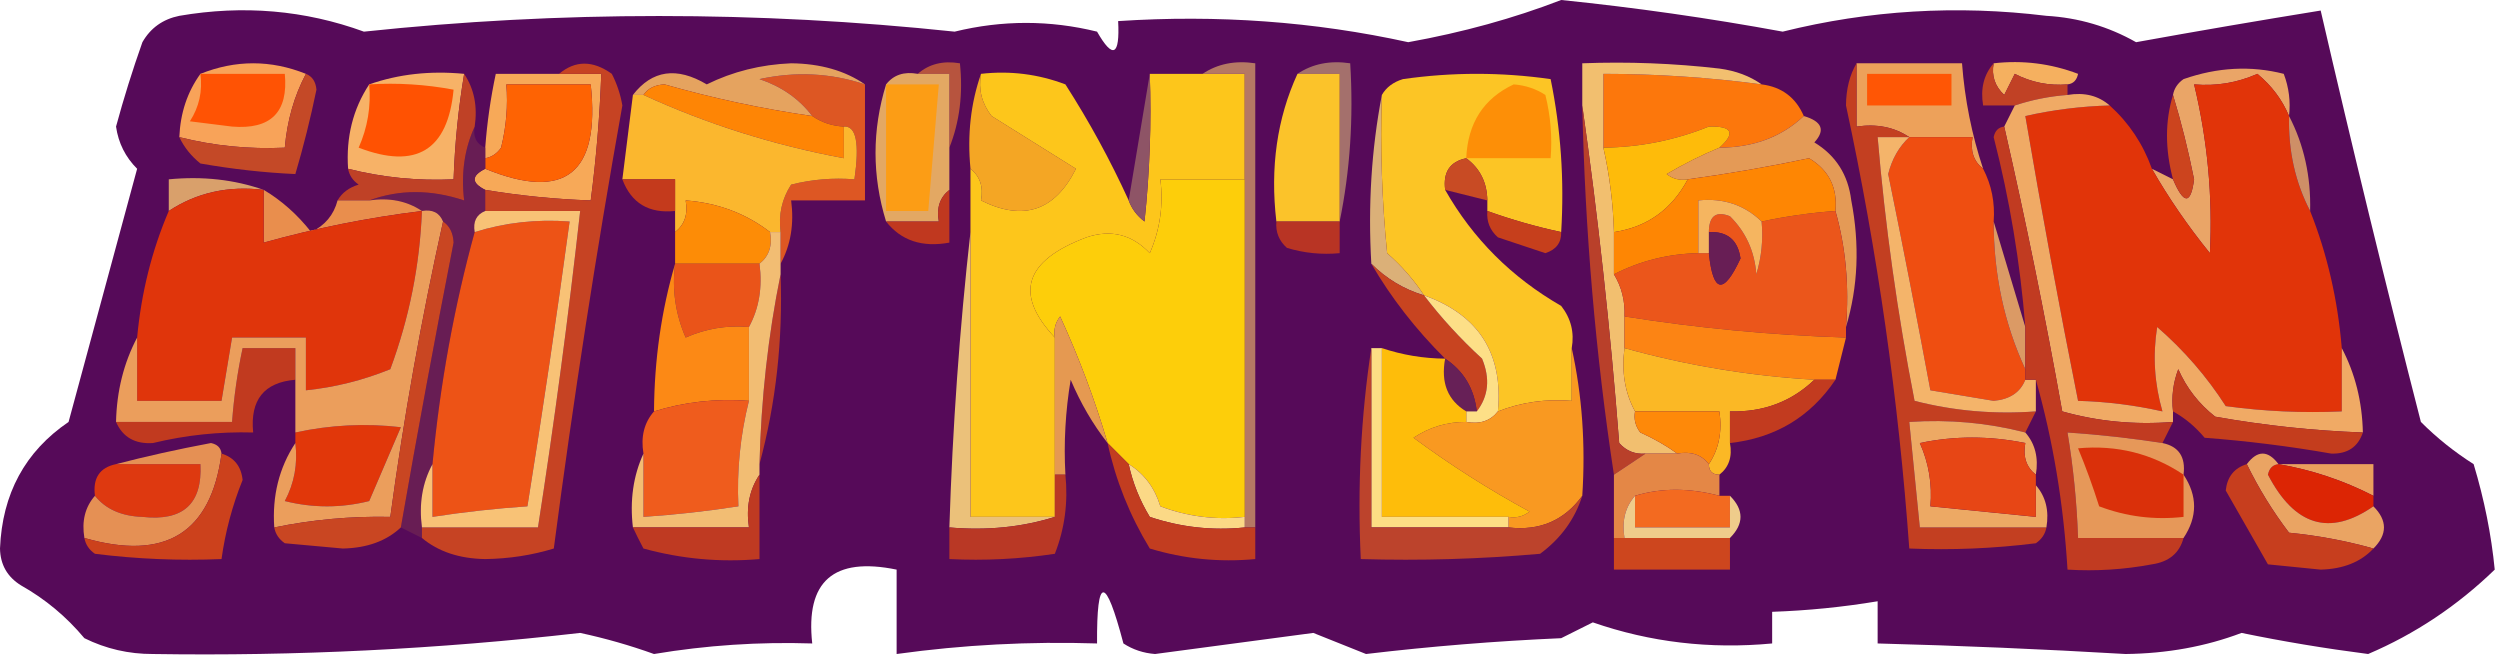<?xml version="1.0" encoding="UTF-8"?>
<svg xmlns="http://www.w3.org/2000/svg" width="237" height="63" viewBox="0 0 237 63" fill="none">
  <path opacity="0.964" fill-rule="evenodd" clip-rule="evenodd" d="M148 0C155.034 0.719 162.034 1.719 169 3C177.2 0.962 185.533 0.462 194 1.5C197.042 1.679 199.875 2.512 202.5 4C208.33 2.945 214.164 1.945 220 1C223.006 14.023 226.172 27.023 229.5 40C231.007 41.508 232.673 42.841 234.5 44C235.511 47.357 236.177 50.691 236.5 54C232.952 57.434 228.952 60.101 224.5 62C220.431 61.476 216.431 60.81 212.5 60C209.098 61.289 205.431 61.956 201.5 62C193.669 61.539 185.836 61.205 178 61C178 59.667 178 58.333 178 57C174.693 57.551 171.36 57.884 168 58C168 59 168 60 168 61C162.105 61.554 156.438 60.888 151 59C150 59.5 149 60 148 60.5C141.809 60.772 135.643 61.272 129.5 62C127.833 61.333 126.167 60.667 124.5 60C119.5 60.667 114.5 61.333 109.5 62C108.393 61.915 107.393 61.581 106.5 61C104.798 54.54 103.965 54.54 104 61C97.622 60.795 91.289 61.128 85 62C85 59.333 85 56.667 85 54C79.015 52.77 76.348 55.104 77 61C71.966 60.836 66.966 61.169 62 62C59.712 61.178 57.378 60.511 55 60C41.501 61.545 28.001 62.211 14.5 62C12.2 62.006 10.034 61.506 8 60.5C6.292 58.457 4.292 56.79 2 55.5C0.696 54.696 0.029 53.529 0 52C0.212 46.803 2.379 42.803 6.5 40C8.668 31.994 10.835 23.994 13 16C11.889 14.889 11.222 13.555 11 12C11.732 9.303 12.566 6.636 13.5 4C14.272 2.651 15.439 1.818 17 1.5C23.064 0.458 28.898 0.958 34.5 3C53.132 1.024 71.799 1.024 90.5 3C95.019 1.896 99.519 1.896 104 3C105.505 5.631 106.171 5.297 106 2C115.432 1.378 124.599 2.045 133.5 4C138.666 3.071 143.499 1.738 148 0Z" fill="#500253"></path>
  <path fill-rule="evenodd" clip-rule="evenodd" d="M189.001 6C191.748 5.686 194.415 6.02 197.001 7C196.877 7.607 196.544 7.94 196.001 8C194.239 8.143 192.572 7.809 191.001 7C190.668 7.667 190.334 8.333 190.001 9C189.115 8.175 188.782 7.175 189.001 6Z" fill="#F5B05F"></path>
  <path fill-rule="evenodd" clip-rule="evenodd" d="M53 7C54.333 7 55.667 7 57 7C56.854 11.019 56.521 15.019 56 19C52.64 18.884 49.307 18.551 46 18C44.667 17.333 44.667 16.667 46 16C53.583 19.105 56.916 16.438 56 8C53.333 8 50.667 8 48 8C48.162 10.027 47.995 12.027 47.5 14C47.117 14.556 46.617 14.889 46 15C46 14.667 46 14.333 46 14C46.174 11.639 46.507 9.306 47 7C49 7 51 7 53 7Z" fill="#F7A958"></path>
  <path fill-rule="evenodd" clip-rule="evenodd" d="M82 8C82 11.667 82 15.333 82 19C79.667 19 77.333 19 75 19C75.295 21.235 74.961 23.235 74 25C74 24 74 23 74 22C73.787 20.356 74.12 18.856 75 17.5C76.973 17.005 78.973 16.838 81 17C81.494 13.578 81.161 11.911 80 12C78.891 11.943 77.891 11.61 77 11C75.751 9.364 74.084 8.197 72 7.5C75.424 6.753 78.757 6.92 82 8Z" fill="#DD5723"></path>
  <path fill-rule="evenodd" clip-rule="evenodd" d="M123 7C124.419 6.049 126.085 5.715 128 6C128.321 11.195 127.987 16.195 127 21C127 16.333 127 11.667 127 7C125.667 7 124.333 7 123 7Z" fill="#A4706C"></path>
  <path fill-rule="evenodd" clip-rule="evenodd" d="M217 11C216.359 9.458 215.359 8.124 214 7C212.091 7.848 210.091 8.182 208 8C209.269 13.276 209.769 18.609 209.5 24C207.42 21.435 205.587 18.768 204 16C204.667 16.333 205.333 16.667 206 17C207.023 19.406 207.69 19.406 208 17C207.454 14.263 206.788 11.596 206 9C206.111 8.383 206.444 7.883 207 7.5C210.223 6.374 213.389 6.207 216.5 7C216.99 8.293 217.157 9.627 217 11Z" fill="#EAA567"></path>
  <path fill-rule="evenodd" clip-rule="evenodd" d="M46 16C46 15.667 46 15.333 46 15C46.617 14.889 47.117 14.556 47.5 14C47.995 12.027 48.162 10.027 48 8C50.667 8 53.333 8 56 8C56.916 16.438 53.583 19.105 46 16Z" fill="#FE6303"></path>
  <path fill-rule="evenodd" clip-rule="evenodd" d="M82 8C78.757 6.92 75.424 6.753 72 7.5C74.084 8.197 75.751 9.364 77 11C72.279 10.32 67.613 9.32 63 8C62.084 8.043 61.417 8.376 61 9C60.667 9 60.333 9 60 9C61.822 6.643 64.155 6.309 67 8C69.462 6.784 72.129 6.118 75 6C77.769 6.029 80.103 6.695 82 8Z" fill="#E5A35F"></path>
  <path fill-rule="evenodd" clip-rule="evenodd" d="M123 7C124.333 7 125.667 7 127 7C127 11.667 127 16.333 127 21C125 21 123 21 121 21C120.397 15.881 121.064 11.215 123 7Z" fill="#FBC32A"></path>
  <path fill-rule="evenodd" clip-rule="evenodd" d="M131.001 9C130.835 14.011 131.002 19.011 131.501 24C132.877 25.205 134.043 26.538 135.001 28C133.09 27.425 131.423 26.425 130.001 25C129.68 19.474 130.013 14.14 131.001 9Z" fill="#DBB078"></path>
  <path fill-rule="evenodd" clip-rule="evenodd" d="M167 8C168.904 8.238 170.238 9.238 171 11C168.903 12.982 166.236 13.982 163 14C164.554 12.605 164.221 11.939 162 12C158.784 13.295 155.451 13.962 152 14C152 11.667 152 9.333 152 7C157.027 7.003 162.027 7.336 167 8Z" fill="#FC770C"></path>
  <path fill-rule="evenodd" clip-rule="evenodd" d="M189 6C188.781 7.175 189.114 8.175 190 9C190.333 8.333 190.667 7.667 191 7C192.571 7.809 194.238 8.143 196 8C196 8.333 196 8.667 196 9C194.284 9.129 192.617 9.462 191 10C190 10 189 10 188 10C187.732 8.401 188.066 7.068 189 6Z" fill="#C14125"></path>
  <path fill-rule="evenodd" clip-rule="evenodd" d="M77 11C77.891 11.61 78.891 11.943 80 12C80 13 80 14 80 15C73.321 13.753 66.987 11.753 61 9C61.417 8.376 62.084 8.043 63 8C67.613 9.32 72.279 10.32 77 11Z" fill="#FE8505"></path>
  <path fill-rule="evenodd" clip-rule="evenodd" d="M176 6C179.333 6 182.667 6 186 6C186.257 9.432 186.924 12.766 188 16C187.096 15.291 186.763 14.291 187 13C185 13 183 13 181 13C179.581 12.049 177.915 11.716 176 12C176 10 176 8 176 6Z" fill="#EDA15A"></path>
  <path fill-rule="evenodd" clip-rule="evenodd" d="M177 7C179.667 7 182.333 7 185 7C185 8 185 9 185 10C182.333 10 179.667 10 177 10C177 9 177 8 177 7Z" fill="#FF5605"></path>
  <path fill-rule="evenodd" clip-rule="evenodd" d="M87 7C88.068 6.065 89.401 5.732 91 6C91.306 8.885 90.973 11.552 90 14C90 11.667 90 9.333 90 7C89 7 88 7 87 7Z" fill="#B7543E"></path>
  <path fill-rule="evenodd" clip-rule="evenodd" d="M29 7C27.888 9.099 27.221 11.433 27 14C23.598 14.158 20.264 13.824 17 13C17.095 10.714 17.762 8.714 19 7C22.333 5.667 25.667 5.667 29 7Z" fill="#F8A359"></path>
  <path fill-rule="evenodd" clip-rule="evenodd" d="M19 7C21.667 7 24.333 7 27 7C27.343 10.634 25.677 12.301 22 12C20.667 11.833 19.333 11.667 18 11.5C18.88 10.144 19.213 8.644 19 7Z" fill="#FF5304"></path>
  <path fill-rule="evenodd" clip-rule="evenodd" d="M43.999 7C43.449 10.307 43.115 13.64 42.999 17C39.597 17.158 36.264 16.824 32.999 16C32.793 13.005 33.46 10.338 34.999 8C37.786 7.023 40.786 6.69 43.999 7Z" fill="#F7B267"></path>
  <path fill-rule="evenodd" clip-rule="evenodd" d="M35 8C37.687 7.836 40.354 8.003 43 8.5C42.457 14.258 39.457 16.091 34 14C34.848 12.091 35.182 10.091 35 8Z" fill="#FF5202"></path>
  <path fill-rule="evenodd" clip-rule="evenodd" d="M60 9C60.333 9 60.667 9 61 9C66.987 11.753 73.321 13.753 80 15C80 14 80 13 80 12C81.161 11.911 81.494 13.578 81 17C78.973 16.838 76.973 17.005 75 17.5C74.12 18.856 73.787 20.356 74 22C73.667 22 73.333 22 73 22C70.708 20.233 68.042 19.233 65 19C65.237 20.291 64.904 21.291 64 22C64 21.333 64 20.667 64 20C64 19 64 18 64 17C62.333 17 60.667 17 59 17C59.333 14.333 59.667 11.667 60 9Z" fill="#FBB72E"></path>
  <path fill-rule="evenodd" clip-rule="evenodd" d="M93.001 7C92.739 8.478 93.072 9.811 94.001 11C96.668 12.667 99.334 14.333 102.001 16C99.998 20.001 96.998 21.001 93.001 19C93.238 17.709 92.905 16.709 92.001 16C91.691 12.787 92.024 9.787 93.001 7Z" fill="#F4A624"></path>
  <path fill-rule="evenodd" clip-rule="evenodd" d="M167 8C162.027 7.336 157.027 7.003 152 7C152 9.333 152 11.667 152 14C152.592 16.627 152.925 19.294 153 22C153 23.333 153 24.667 153 26C153.734 27.208 154.067 28.541 154 30C154 31 154 32 154 33C153.705 35.235 154.039 37.235 155 39C154.869 39.739 155.036 40.406 155.5 41C156.802 41.585 157.969 42.251 159 43C158 43 157 43 156 43C155.004 43.086 154.171 42.752 153.5 42C152.659 31.148 151.492 20.482 150 10C150 8.667 150 7.333 150 6C154.346 5.835 158.679 6.001 163 6.5C164.558 6.71 165.891 7.21 167 8Z" fill="#F2BF6F"></path>
  <path fill-rule="evenodd" clip-rule="evenodd" d="M29 7C29.597 7.235 29.93 7.735 30 8.5C29.437 11.227 28.77 13.893 28 16.5C25.061 16.368 22.061 16.035 19 15.5C18.119 14.792 17.453 13.958 17 13C20.264 13.824 23.598 14.158 27 14C27.221 11.433 27.888 9.099 29 7Z" fill="#C44927"></path>
  <path fill-rule="evenodd" clip-rule="evenodd" d="M171 11C172.733 11.508 173.066 12.341 172 13.5C174.038 14.736 175.205 16.569 175.5 19C176.312 23.189 176.145 27.189 175 31C175.315 27.129 174.982 23.462 174 20C174.209 17.786 173.376 16.119 171.5 15C167.684 15.807 163.85 16.474 160 17C159.261 17.131 158.594 16.964 158 16.5C159.675 15.515 161.342 14.681 163 14C166.236 13.982 168.903 12.982 171 11Z" fill="#E49A56"></path>
  <path fill-rule="evenodd" clip-rule="evenodd" d="M217 11C216.92 14.281 217.587 17.281 219 20C220.618 24.075 221.618 28.408 222 33C222 35 222 37 222 39C218.318 39.165 214.652 38.999 211 38.5C209.207 35.705 207.04 33.205 204.5 31C204.07 33.692 204.237 36.359 205 39C202.373 38.408 199.706 38.075 197 38C195.204 29.022 193.538 20.022 192 11C194.627 10.408 197.294 10.075 200 10C201.826 11.647 203.16 13.647 204 16C205.587 18.768 207.42 21.435 209.5 24C209.769 18.609 209.269 13.276 208 8C210.091 8.182 212.091 7.848 214 7C215.359 8.124 216.359 9.458 217 11Z" fill="#E13409"></path>
  <path fill-rule="evenodd" clip-rule="evenodd" d="M217.001 11C218.414 13.719 219.081 16.719 219.001 20C217.588 17.281 216.921 14.281 217.001 11Z" fill="#CE8F67"></path>
  <path fill-rule="evenodd" clip-rule="evenodd" d="M45 12C44.828 12.992 45.162 13.658 46 14C46 14.333 46 14.667 46 15C46 15.333 46 15.667 46 16C44.667 16.667 44.667 17.333 46 18C46 18.667 46 19.333 46 20C45.162 20.342 44.828 21.008 45 22C43.05 29.095 41.716 36.429 41 44C40.039 45.765 39.705 47.765 40 50C40 50.333 40 50.667 40 51C39.333 50.667 38.667 50.333 38 50C39.572 40.999 41.239 31.999 43 23C42.957 22.084 42.624 21.417 42 21C41.658 20.162 40.992 19.828 40 20C38.581 19.049 36.915 18.716 35 19C37.844 17.949 40.844 17.949 44 19C43.698 16.441 44.032 14.107 45 12Z" fill="#681D54"></path>
  <path fill-rule="evenodd" clip-rule="evenodd" d="M206 9C206.788 11.596 207.454 14.263 208 17C207.69 19.406 207.023 19.406 206 17C205.242 14.148 205.242 11.481 206 9Z" fill="#CC441E"></path>
  <path fill-rule="evenodd" clip-rule="evenodd" d="M163 14C161.342 14.681 159.675 15.515 158 16.5C158.594 16.964 159.261 17.131 160 17C158.477 19.864 156.143 21.531 153 22C152.925 19.294 152.592 16.627 152 14C155.451 13.962 158.784 13.295 162 12C164.221 11.939 164.554 12.605 163 14Z" fill="#FEBB0A"></path>
  <path fill-rule="evenodd" clip-rule="evenodd" d="M93 7C95.747 6.687 98.414 7.02 101 8C103.266 11.534 105.266 15.2 107 19C107.283 19.789 107.783 20.456 108.5 21C108.999 16.345 109.166 11.679 109 7C110.667 7 112.333 7 114 7C115.333 7 116.667 7 118 7C118 10.333 118 13.667 118 17C115.333 17 112.667 17 110 17C110.308 19.424 109.974 21.757 109 24C107.307 22.221 105.307 21.721 103 22.5C97.115 24.705 96.115 27.872 100 32C100 36.333 100 40.667 100 45C100 46.333 100 47.667 100 49C97.333 49 94.667 49 92 49C92 40 92 31 92 22C92 20 92 18 92 16C92.904 16.709 93.237 17.709 93 19C96.997 21.001 99.997 20.001 102 16C99.333 14.333 96.667 12.667 94 11C93.071 9.811 92.738 8.478 93 7Z" fill="#FDC61B"></path>
  <path fill-rule="evenodd" clip-rule="evenodd" d="M109 7C109.166 11.679 108.999 16.345 108.5 21C107.783 20.456 107.283 19.789 107 19C107.667 15 108.333 11 109 7Z" fill="#8E5466"></path>
  <path fill-rule="evenodd" clip-rule="evenodd" d="M25 18C21.645 17.591 18.645 18.258 16 20C16 19 16 18 16 17C19.213 16.69 22.213 17.023 25 18Z" fill="#D9A06B"></path>
  <path fill-rule="evenodd" clip-rule="evenodd" d="M44 7C44.951 8.419 45.285 10.085 45 12C44.032 14.107 43.698 16.441 44 19C40.844 17.949 37.844 17.949 35 19C34 19 33 19 32 19C32.417 18.278 33.084 17.778 34 17.5C33.444 17.117 33.111 16.617 33 16C36.264 16.824 39.598 17.158 43 17C43.116 13.64 43.449 10.307 44 7Z" fill="#BF4126"></path>
  <path fill-rule="evenodd" clip-rule="evenodd" d="M59 17C60.667 17 62.333 17 64 17C64 18 64 19 64 20C61.511 20.259 59.844 19.259 59 17Z" fill="#C43A1C"></path>
  <path fill-rule="evenodd" clip-rule="evenodd" d="M176 6C176 8 176 10 176 12C177.915 11.716 179.581 12.049 181 13C180 13 179 13 178 13C178.709 21.383 179.876 29.717 181.5 38C185.23 38.96 189.063 39.293 193 39C192.667 39.667 192.333 40.333 192 41C188.436 40.077 184.769 39.744 181 40C181.333 43.333 181.667 46.667 182 50C186 50 190 50 194 50C193.889 50.617 193.556 51.117 193 51.5C189.014 51.999 185.014 52.166 181 52C179.982 37.858 177.982 23.858 175 10C175.011 8.455 175.344 7.122 176 6Z" fill="#C33F21"></path>
  <path fill-rule="evenodd" clip-rule="evenodd" d="M148 22C145.606 21.485 143.272 20.819 141 20C141 19.667 141 19.333 141 19C140.973 17.301 140.306 15.967 139 15C137.452 15.321 136.785 16.321 137 18C139.624 22.624 143.291 26.291 148 29C148.929 30.189 149.262 31.522 149 33C149 34.667 149 36.333 149 38C146.55 37.798 144.217 38.131 142 39C142.517 33.517 140.184 29.851 135 28C134.042 26.538 132.876 25.205 131.5 24C131.001 19.011 130.834 14.011 131 9C131.418 8.278 132.084 7.778 133 7.5C137.667 6.833 142.333 6.833 147 7.5C147.969 12.237 148.303 17.07 148 22Z" fill="#FCC525"></path>
  <path fill-rule="evenodd" clip-rule="evenodd" d="M139 15C140.306 15.967 140.973 17.301 141 19C139.667 18.667 138.333 18.333 137 18C136.785 16.321 137.452 15.321 139 15Z" fill="#C84B24"></path>
  <path fill-rule="evenodd" clip-rule="evenodd" d="M139 15C139.142 11.67 140.642 9.337 143.5 8C144.607 8.085 145.607 8.419 146.5 9C146.995 10.973 147.162 12.973 147 15C144.333 15 141.667 15 139 15Z" fill="#FD8F07"></path>
  <path fill-rule="evenodd" clip-rule="evenodd" d="M87 7C88 7 89 7 90 7C90 9.333 90 11.667 90 14C90 15.333 90 16.667 90 18C89.096 18.709 88.763 19.709 89 21C87.333 21 85.667 21 84 21C82.667 16.667 82.667 12.333 84 8C84.709 7.096 85.709 6.763 87 7Z" fill="#E3A863"></path>
  <path fill-rule="evenodd" clip-rule="evenodd" d="M84 8C85.667 8 87.333 8 89 8C88.667 12 88.333 16 88 20C86.667 20 85.333 20 84 20C84 16 84 12 84 8Z" fill="#FC9D15"></path>
  <path fill-rule="evenodd" clip-rule="evenodd" d="M114 7C115.419 6.049 117.085 5.715 119 6C119 20.667 119 35.333 119 50C118.667 50 118.333 50 118 50C118 49.667 118 49.333 118 49C118 38.333 118 27.667 118 17C118 13.667 118 10.333 118 7C116.667 7 115.333 7 114 7Z" fill="#B57864"></path>
  <path fill-rule="evenodd" clip-rule="evenodd" d="M167 21C169.306 20.507 171.639 20.174 174 20C174.982 23.462 175.315 27.129 175 31C175 31.333 175 31.667 175 32C167.949 31.772 160.949 31.105 154 30C154.067 28.541 153.734 27.208 153 26C155.493 24.726 158.159 24.06 161 24C161.333 24 161.667 24 162 24C162.395 27.802 163.395 27.969 165 24.5C164.752 22.751 163.752 21.918 162 22C162.017 20.472 162.684 19.972 164 20.5C165.504 21.991 166.337 23.824 166.5 26C166.994 24.366 167.16 22.699 167 21Z" fill="#EB561B"></path>
  <path fill-rule="evenodd" clip-rule="evenodd" d="M181 13C183 13 185 13 187 13C186.763 14.291 187.096 15.291 188 16C188.801 17.542 189.134 19.208 189 21C188.998 26 189.998 30.667 192 35C192 35.333 192 35.667 192 36C191.53 37.193 190.53 37.86 189 38C186.988 37.66 184.988 37.327 183 37C181.734 30.167 180.4 23.334 179 16.5C179.362 15.066 180.028 13.899 181 13Z" fill="#EF4E11"></path>
  <path fill-rule="evenodd" clip-rule="evenodd" d="M73 22C73.237 23.291 72.904 24.291 72 25C69.333 25 66.667 25 64 25C64 24 64 23 64 22C64.904 21.291 65.237 20.291 65 19C68.042 19.233 70.708 20.233 73 22Z" fill="#FD8C06"></path>
  <path fill-rule="evenodd" clip-rule="evenodd" d="M141 20C143.272 20.819 145.606 21.485 148 22C148.03 22.997 147.53 23.664 146.5 24C145 23.5 143.5 23 142 22.5C141.248 21.829 140.914 20.996 141 20Z" fill="#C63F1C"></path>
  <path fill-rule="evenodd" clip-rule="evenodd" d="M25 18C26.699 19.011 28.199 20.345 29.5 22C30.81 21.37 31.643 20.37 32 19C33 19 34 19 35 19C36.915 18.716 38.581 19.049 40 20C34.886 20.633 29.886 21.633 25 23C25 21.333 25 19.667 25 18Z" fill="#E98E4D"></path>
  <path fill-rule="evenodd" clip-rule="evenodd" d="M90 18C90 19.667 90 21.333 90 23C87.418 23.475 85.418 22.808 84 21C85.667 21 87.333 21 89 21C88.763 19.709 89.096 18.709 90 18Z" fill="#C0381F"></path>
  <path fill-rule="evenodd" clip-rule="evenodd" d="M118.001 17C118.001 27.667 118.001 38.333 118.001 49C115.254 49.313 112.587 48.98 110.001 48C109.466 46.239 108.466 44.906 107.001 44C106.334 43.333 105.668 42.667 105.001 42C103.799 37.922 102.299 33.922 100.501 30C100.037 30.594 99.87 31.261 100.001 32C96.116 27.872 97.116 24.705 103.001 22.5C105.308 21.721 107.308 22.221 109.001 24C109.975 21.757 110.309 19.424 110.001 17C112.668 17 115.334 17 118.001 17Z" fill="#FDCE0A"></path>
  <path fill-rule="evenodd" clip-rule="evenodd" d="M121 21C123 21 125 21 127 21C127 22 127 23 127 24C125.301 24.16 123.634 23.994 122 23.5C121.248 22.829 120.914 21.996 121 21Z" fill="#B83424"></path>
  <path fill-rule="evenodd" clip-rule="evenodd" d="M174 20C171.639 20.174 169.306 20.507 167 21C165.358 19.419 163.358 18.753 161 19C161 20.667 161 22.333 161 24C158.159 24.06 155.493 24.726 153 26C153 24.667 153 23.333 153 22C156.143 21.531 158.477 19.864 160 17C163.85 16.474 167.684 15.807 171.5 15C173.376 16.119 174.209 17.786 174 20Z" fill="#FE8603"></path>
  <path fill-rule="evenodd" clip-rule="evenodd" d="M25 18C25 19.667 25 21.333 25 23C29.886 21.633 34.886 20.633 40 20C39.795 25.154 38.795 30.154 37 35C34.42 36.049 31.754 36.716 29 37C29 35.333 29 33.667 29 32C26.667 32 24.333 32 22 32C21.667 34 21.333 36 21 38C18.333 38 15.667 38 13 38C13 36 13 34 13 32C13.398 27.739 14.398 23.739 16 20C18.645 18.258 21.645 17.591 25 18Z" fill="#E0350B"></path>
  <path fill-rule="evenodd" clip-rule="evenodd" d="M41 44C41.716 36.429 43.05 29.095 45 22C47.892 21.097 50.892 20.764 54 21C52.772 30.034 51.438 39.034 50 48C46.982 48.204 43.982 48.537 41 49C41 47.333 41 45.667 41 44Z" fill="#ED5316"></path>
  <path fill-rule="evenodd" clip-rule="evenodd" d="M162 22C163.752 21.918 164.752 22.751 165 24.5C163.395 27.969 162.395 27.802 162 24C162 23.333 162 22.667 162 22Z" fill="#681E55"></path>
  <path fill-rule="evenodd" clip-rule="evenodd" d="M167 21C167.16 22.699 166.994 24.366 166.5 26C166.337 23.824 165.504 21.991 164 20.5C162.684 19.972 162.017 20.472 162 22C162 22.667 162 23.333 162 24C161.667 24 161.333 24 161 24C161 22.333 161 20.667 161 19C163.358 18.753 165.358 19.419 167 21Z" fill="#F5B560"></path>
  <path fill-rule="evenodd" clip-rule="evenodd" d="M189 21C190 24.333 191 27.667 192 31C192 32.333 192 33.667 192 35C189.998 30.667 188.998 26 189 21Z" fill="#DB9A65"></path>
  <path fill-rule="evenodd" clip-rule="evenodd" d="M181 13C180.028 13.899 179.362 15.066 179 16.5C180.4 23.334 181.734 30.167 183 37C184.988 37.327 186.988 37.66 189 38C190.53 37.86 191.53 37.193 192 36C192.333 36 192.667 36 193 36C193 37 193 38 193 39C189.063 39.293 185.23 38.96 181.5 38C179.876 29.717 178.709 21.383 178 13C179 13 180 13 181 13Z" fill="#F4B46A"></path>
  <path fill-rule="evenodd" clip-rule="evenodd" d="M150 10C151.492 20.482 152.659 31.148 153.5 42C154.171 42.752 155.004 43.086 156 43C155 43.667 154 44.333 153 45C151.256 33.545 150.256 21.878 150 10Z" fill="#B9402A"></path>
  <path fill-rule="evenodd" clip-rule="evenodd" d="M63.999 25C66.666 25 69.333 25 71.999 25C72.294 27.235 71.961 29.235 70.999 31C68.908 30.818 66.908 31.152 64.999 32C64.025 29.757 63.692 27.424 63.999 25Z" fill="#EA5419"></path>
  <path fill-rule="evenodd" clip-rule="evenodd" d="M53 7C54.535 5.712 56.202 5.712 58 7C58.487 7.946 58.82 8.946 59 10C56.511 23.946 54.344 37.946 52.5 52C50.425 52.634 48.259 52.968 46 53C43.548 52.961 41.548 52.294 40 51C40 50.667 40 50.333 40 50C43.667 50 47.333 50 51 50C52.552 40.024 53.885 30.024 55 20C52 20 49 20 46 20C46 19.333 46 18.667 46 18C49.307 18.551 52.64 18.884 56 19C56.521 15.019 56.854 11.019 57 7C55.667 7 54.333 7 53 7Z" fill="#C64323"></path>
  <path fill-rule="evenodd" clip-rule="evenodd" d="M64 25C63.692 27.424 64.026 29.757 65 32C66.909 31.152 68.909 30.818 71 31C71 33.333 71 35.667 71 38C67.891 37.764 64.891 38.097 62 39C62.032 34.109 62.699 29.443 64 25Z" fill="#FC8915"></path>
  <path fill-rule="evenodd" clip-rule="evenodd" d="M130 25C131.422 26.425 133.089 27.425 135 28C136.627 30.13 138.46 32.13 140.5 34C141.28 35.887 141.113 37.554 140 39C139.75 36.826 138.75 35.159 137 34C134.212 31.229 131.878 28.229 130 25Z" fill="#C84420"></path>
  <path fill-rule="evenodd" clip-rule="evenodd" d="M154 30C160.949 31.105 167.949 31.772 175 32C174.667 33.333 174.333 34.667 174 36C173.333 36 172.667 36 172 36C165.892 35.64 159.892 34.64 154 33C154 32 154 31 154 30Z" fill="#FC8414"></path>
  <path fill-rule="evenodd" clip-rule="evenodd" d="M196 9C197.599 8.732 198.932 9.066 200 10C197.294 10.075 194.627 10.408 192 11C193.538 20.022 195.204 29.022 197 38C199.706 38.075 202.373 38.408 205 39C204.237 36.359 204.07 33.692 204.5 31C207.04 33.205 209.207 35.705 211 38.5C214.652 38.999 218.318 39.165 222 39C222 37 222 35 222 33C223.268 35.405 223.935 38.072 224 41C219.304 40.829 214.637 40.329 210 39.5C208.451 38.286 207.285 36.786 206.5 35C206.01 36.293 205.843 37.627 206 39C206 39.333 206 39.667 206 40C202.394 40.289 198.894 39.956 195.5 39C193.876 29.917 192.043 20.917 190 12C190.333 11.333 190.667 10.667 191 10C192.617 9.462 194.284 9.129 196 9Z" fill="#F0AA65"></path>
  <path fill-rule="evenodd" clip-rule="evenodd" d="M28 36C25.03 36.246 23.697 37.912 24 41C20.791 40.911 17.625 41.244 14.5 42C12.801 42.113 11.634 41.447 11 40C14.667 40 18.333 40 22 40C22.174 37.639 22.507 35.306 23 33C24.667 33 26.333 33 28 33C28 34 28 35 28 36Z" fill="#C13A1F"></path>
  <path fill-rule="evenodd" clip-rule="evenodd" d="M105 42C103.608 40.227 102.441 38.227 101.5 36C101.002 38.982 100.835 41.982 101 45C100.667 45 100.333 45 100 45C100 40.667 100 36.333 100 32C99.869 31.261 100.036 30.594 100.5 30C102.298 33.922 103.798 37.922 105 42Z" fill="#E59951"></path>
  <path fill-rule="evenodd" clip-rule="evenodd" d="M154 33C159.892 34.64 165.892 35.64 172 36C169.816 38.085 167.149 39.085 164 39C164 40 164 41 164 42C164.237 43.291 163.904 44.291 163 45C162.333 45 162 44.667 162 44C162.951 42.581 163.284 40.915 163 39C160.333 39 157.667 39 155 39C154.039 37.235 153.705 35.235 154 33Z" fill="#FBB825"></path>
  <path fill-rule="evenodd" clip-rule="evenodd" d="M137 34C138.75 35.159 139.75 36.826 140 39C139.667 39 139.333 39 139 39C137.244 37.948 136.577 36.281 137 34Z" fill="#672057"></path>
  <path fill-rule="evenodd" clip-rule="evenodd" d="M190 12C192.043 20.917 193.876 29.917 195.5 39C198.894 39.956 202.394 40.289 206 40C205.667 40.667 205.333 41.333 205 42C202.018 41.537 199.018 41.204 196 41C196.551 44.307 196.884 47.64 197 51C200.333 51 203.667 51 207 51C206.619 52.431 205.619 53.264 204 53.5C201.354 53.997 198.687 54.164 196 54C195.628 47.768 194.628 41.768 193 36C192.667 36 192.333 36 192 36C192 35.667 192 35.333 192 35C192 33.667 192 32.333 192 31C191.516 24.911 190.516 18.911 189 13C189.124 12.393 189.457 12.06 190 12Z" fill="#C13B21"></path>
  <path fill-rule="evenodd" clip-rule="evenodd" d="M46 20C49 20 52 20 55 20C53.885 30.024 52.552 40.024 51 50C47.334 50 43.667 50 40 50C39.706 47.765 40.039 45.765 41 44C41 45.667 41 47.333 41 49C43.983 48.537 46.983 48.204 50 48C51.439 39.034 52.772 30.034 54 21C50.892 20.764 47.892 21.097 45 22C44.829 21.008 45.162 20.342 46 20Z" fill="#F8C276"></path>
  <path fill-rule="evenodd" clip-rule="evenodd" d="M71 38C70.175 41.264 69.842 44.598 70 48C67.017 48.463 64.017 48.796 61 49C61 47 61 45 61 43C60.732 41.401 61.065 40.068 62 39C64.891 38.097 67.891 37.764 71 38Z" fill="#EF5C1D"></path>
  <path fill-rule="evenodd" clip-rule="evenodd" d="M74 26C74.224 32.239 73.557 38.239 72 44C72.152 37.801 72.818 31.801 74 26Z" fill="#BD3D26"></path>
  <path fill-rule="evenodd" clip-rule="evenodd" d="M92 22C92 31 92 40 92 49C94.667 49 97.333 49 100 49C96.875 49.979 93.542 50.313 90 50C90.304 40.49 90.97 31.157 92 22Z" fill="#EBC17A"></path>
  <path fill-rule="evenodd" clip-rule="evenodd" d="M135 28C140.184 29.851 142.517 33.517 142 39C141.291 39.904 140.291 40.237 139 40C139 39.667 139 39.333 139 39C139.333 39 139.667 39 140 39C141.113 37.554 141.28 35.887 140.5 34C138.46 32.13 136.627 30.13 135 28Z" fill="#FDDF87"></path>
  <path fill-rule="evenodd" clip-rule="evenodd" d="M155 39C157.667 39 160.333 39 163 39C163.284 40.915 162.951 42.581 162 44C161.291 43.096 160.291 42.763 159 43C157.969 42.251 156.802 41.585 155.5 41C155.036 40.406 154.869 39.739 155 39Z" fill="#FE8909"></path>
  <path fill-rule="evenodd" clip-rule="evenodd" d="M172 36C172.667 36 173.333 36 174 36C171.627 39.523 168.293 41.523 164 42C164 41 164 40 164 39C167.149 39.085 169.816 38.085 172 36Z" fill="#C23B1F"></path>
  <path fill-rule="evenodd" clip-rule="evenodd" d="M192 41C192.934 42.068 193.268 43.401 193 45C192.096 44.291 191.763 43.291 192 42C188.603 41.308 185.27 41.308 182 42C182.848 43.909 183.182 45.909 183 48C186.333 48.333 189.667 48.667 193 49C193 48 193 47 193 46C193.934 47.068 194.268 48.401 194 50C190 50 186 50 182 50C181.667 46.667 181.333 43.333 181 40C184.769 39.744 188.436 40.077 192 41Z" fill="#EDA964"></path>
  <path fill-rule="evenodd" clip-rule="evenodd" d="M73 22C73.333 22 73.667 22 74 22C74 23 74 24 74 25C74 25.333 74 25.667 74 26C72.818 31.801 72.152 37.801 72 44C72 44.333 72 44.667 72 45C71.049 46.419 70.716 48.085 71 50C67.333 50 63.667 50 60 50C59.698 47.441 60.032 45.107 61 43C61 45 61 47 61 49C64.018 48.796 67.018 48.463 70 48C69.842 44.598 70.176 41.264 71 38C71 35.667 71 33.333 71 31C71.961 29.235 72.295 27.235 72 25C72.904 24.291 73.237 23.291 73 22Z" fill="#F2BD73"></path>
  <path fill-rule="evenodd" clip-rule="evenodd" d="M224 41C223.538 42.38 222.538 43.047 221 43C217.029 42.303 213.029 41.803 209 41.5C208.127 40.455 207.127 39.622 206 39C205.843 37.627 206.01 36.293 206.5 35C207.285 36.786 208.451 38.286 210 39.5C214.637 40.329 219.304 40.829 224 41Z" fill="#C43D1D"></path>
  <path fill-rule="evenodd" clip-rule="evenodd" d="M28 42C28 41.667 28 41.333 28 41C31.317 40.279 34.651 40.112 38 40.5C37 42.833 36 45.167 35 47.5C32.333 48.167 29.667 48.167 27 47.5C27.906 45.801 28.239 43.967 28 42Z" fill="#E1370A"></path>
  <path fill-rule="evenodd" clip-rule="evenodd" d="M149 33C149.986 37.47 150.319 42.137 150 47C148.287 49.35 145.953 50.35 143 50C143 49.667 143 49.333 143 49C143.739 49.131 144.406 48.964 145 48.5C141.164 46.416 137.497 44.083 134 41.5C135.525 40.491 137.192 39.991 139 40C140.291 40.237 141.291 39.904 142 39C144.217 38.131 146.55 37.798 149 38C149 36.333 149 34.667 149 33Z" fill="#F99921"></path>
  <path fill-rule="evenodd" clip-rule="evenodd" d="M193 45C193 45.333 193 45.667 193 46C193 47 193 48 193 49C189.667 48.667 186.333 48.333 183 48C183.182 45.909 182.848 43.909 182 42C185.27 41.308 188.603 41.308 192 42C191.763 43.291 192.096 44.291 193 45Z" fill="#E74615"></path>
  <path fill-rule="evenodd" clip-rule="evenodd" d="M205 42C206.548 42.321 207.215 43.321 207 45C208.333 47 208.333 49 207 51C203.667 51 200.333 51 197 51C196.884 47.64 196.551 44.307 196 41C199.018 41.204 202.018 41.537 205 42Z" fill="#E69859"></path>
  <path fill-rule="evenodd" clip-rule="evenodd" d="M207 45C207 46.333 207 47.667 207 49C204.253 49.313 201.586 48.98 199 48C198.407 46.118 197.74 44.285 197 42.5C200.681 42.165 204.015 42.998 207 45Z" fill="#DA300A"></path>
  <path fill-rule="evenodd" clip-rule="evenodd" d="M11 44C13.667 44 16.334 44 19 44C19.194 47.762 17.36 49.429 13.5 49C11.515 48.931 10.015 48.265 9 47C8.785 45.321 9.452 44.321 11 44Z" fill="#DE3910"></path>
  <path fill-rule="evenodd" clip-rule="evenodd" d="M131 33C132.935 33.65 134.935 33.983 137 34C136.577 36.281 137.244 37.948 139 39C139 39.333 139 39.667 139 40C137.192 39.991 135.525 40.491 134 41.5C137.497 44.083 141.164 46.416 145 48.5C144.406 48.964 143.739 49.131 143 49C139 49 135 49 131 49C131 43.667 131 38.333 131 33Z" fill="#FEBD0A"></path>
  <path fill-rule="evenodd" clip-rule="evenodd" d="M156 43C157 43 158 43 159 43C160.291 42.763 161.291 43.096 162 44C162 44.667 162.333 45 163 45C163 45.667 163 46.333 163 47C160.148 46.242 157.481 46.242 155 47C154.066 48.068 153.732 49.401 154 51C153.667 51 153.333 51 153 51C153 49 153 47 153 45C154 44.333 155 43.667 156 43Z" fill="#E48746"></path>
  <path fill-rule="evenodd" clip-rule="evenodd" d="M216 44C219 44 222 44 225 44C225 45 225 46 225 47C222.134 45.535 219.134 44.535 216 44Z" fill="#EB9F5D"></path>
  <path fill-rule="evenodd" clip-rule="evenodd" d="M107 44C108.465 44.906 109.465 46.239 110 48C112.586 48.98 115.253 49.313 118 49C118 49.333 118 49.667 118 50C114.928 50.317 111.928 49.984 109 49C108.044 47.425 107.377 45.758 107 44Z" fill="#FBD986"></path>
  <path fill-rule="evenodd" clip-rule="evenodd" d="M216 44C219.134 44.535 222.134 45.535 225 47C225 47.333 225 47.667 225 48C220.862 50.866 217.529 49.866 215 45C215.124 44.393 215.457 44.06 216 44Z" fill="#DC2504"></path>
  <path fill-rule="evenodd" clip-rule="evenodd" d="M163 47C163.333 47 163.667 47 164 47C164 48 164 49 164 50C161 50 158 50 155 50C155 49 155 48 155 47C157.481 46.242 160.148 46.242 163 47Z" fill="#F36A20"></path>
  <path fill-rule="evenodd" clip-rule="evenodd" d="M216 44C215.457 44.06 215.124 44.393 215 45C217.529 49.866 220.862 50.866 225 48C226.333 49.333 226.333 50.667 225 52C222.421 51.272 219.754 50.772 217 50.5C215.442 48.448 214.108 46.281 213 44C214 42.667 215 42.667 216 44Z" fill="#EAA463"></path>
  <path fill-rule="evenodd" clip-rule="evenodd" d="M40 20C40.992 19.828 41.658 20.162 42 21C39.94 30.26 38.274 39.593 37 49C33.285 48.923 29.619 49.256 26 50C25.794 47.005 26.46 44.338 28 42C28.239 43.967 27.906 45.801 27 47.5C29.667 48.167 32.333 48.167 35 47.5C36 45.167 37 42.833 38 40.5C34.651 40.112 31.317 40.279 28 41C28 39.333 28 37.667 28 36C28 35 28 34 28 33C26.333 33 24.667 33 23 33C22.507 35.306 22.174 37.639 22 40C18.333 40 14.667 40 11 40C11.065 37.072 11.732 34.405 13 32C13 34 13 36 13 38C15.667 38 18.333 38 21 38C21.333 36 21.667 34 22 32C24.333 32 26.667 32 29 32C29 33.667 29 35.333 29 37C31.754 36.716 34.42 36.049 37 35C38.795 30.154 39.795 25.154 40 20Z" fill="#EB9E5C"></path>
  <path fill-rule="evenodd" clip-rule="evenodd" d="M130 33C130.333 33 130.667 33 131 33C131 38.333 131 43.667 131 49C135 49 139 49 143 49C143 49.333 143 49.667 143 50C138.667 50 134.333 50 130 50C130 44.333 130 38.667 130 33Z" fill="#FDDE84"></path>
  <path fill-rule="evenodd" clip-rule="evenodd" d="M21 43C19.996 50.542 15.663 53.209 8 51C7.732 49.401 8.065 48.068 9 47C10.014 48.265 11.514 48.931 13.5 49C17.36 49.429 19.193 47.762 19 44C16.333 44 13.666 44 11 44C13.859 43.256 16.859 42.589 20 42C20.606 42.124 20.94 42.457 21 43Z" fill="#E59054"></path>
  <path fill-rule="evenodd" clip-rule="evenodd" d="M100 45C100.333 45 100.667 45 101 45C101.268 47.619 100.935 50.119 100 52.5C96.683 52.998 93.35 53.165 90 53C90 52 90 51 90 50C93.542 50.313 96.875 49.979 100 49C100 47.667 100 46.333 100 45Z" fill="#B93825"></path>
  <path fill-rule="evenodd" clip-rule="evenodd" d="M155 47C155 48 155 49 155 50C158 50 161 50 164 50C164 49 164 48 164 47C165.333 48.333 165.333 49.667 164 51C160.667 51 157.333 51 154 51C153.732 49.401 154.066 48.068 155 47Z" fill="#EFCC8B"></path>
  <path fill-rule="evenodd" clip-rule="evenodd" d="M42 21C42.624 21.417 42.957 22.084 43 23C41.239 31.999 39.572 40.999 38 50C36.629 51.287 34.795 51.953 32.5 52C30.667 51.833 28.833 51.667 27 51.5C26.444 51.117 26.111 50.617 26 50C29.619 49.256 33.285 48.923 37 49C38.274 39.593 39.94 30.26 42 21Z" fill="#C94622"></path>
  <path fill-rule="evenodd" clip-rule="evenodd" d="M72 45C72 47.667 72 50.333 72 53C68.274 53.323 64.607 52.989 61 52C60.637 51.317 60.304 50.65 60 50C63.667 50 67.333 50 71 50C70.716 48.085 71.049 46.419 72 45Z" fill="#BF3A22"></path>
  <path fill-rule="evenodd" clip-rule="evenodd" d="M105 42C105.667 42.667 106.333 43.333 107 44C107.377 45.758 108.044 47.425 109 49C111.928 49.984 114.928 50.317 118 50C118.333 50 118.667 50 119 50C119 51 119 52 119 53C115.602 53.32 112.268 52.987 109 52C107.094 48.86 105.76 45.527 105 42Z" fill="#C23D20"></path>
  <path fill-rule="evenodd" clip-rule="evenodd" d="M130.001 33C130.001 38.667 130.001 44.333 130.001 50C134.334 50 138.668 50 143.001 50C145.954 50.35 148.288 49.35 150.001 47C149.298 49.216 147.965 51.049 146.001 52.5C140.344 52.999 134.677 53.166 129.001 53C128.677 46.146 129.01 39.479 130.001 33Z" fill="#BC432C"></path>
  <path fill-rule="evenodd" clip-rule="evenodd" d="M21 43C22.195 43.366 22.861 44.199 23 45.5C22.021 47.933 21.355 50.433 21 53C16.986 53.166 12.986 52.999 9 52.5C8.444 52.117 8.111 51.617 8 51C15.663 53.209 19.996 50.542 21 43Z" fill="#CC411C"></path>
  <path fill-rule="evenodd" clip-rule="evenodd" d="M213 44C214.108 46.281 215.442 48.448 217 50.5C219.754 50.772 222.421 51.272 225 52C223.806 53.277 222.14 53.944 220 54C218.333 53.833 216.667 53.667 215 53.5C213.66 51.151 212.326 48.817 211 46.5C211.139 45.199 211.805 44.366 213 44Z" fill="#C73E1E"></path>
  <path fill-rule="evenodd" clip-rule="evenodd" d="M153 51C153.333 51 153.667 51 154 51C157.333 51 160.667 51 164 51C164 52 164 53 164 54C160.333 54 156.667 54 153 54C153 53 153 52 153 51Z" fill="#CD461E"></path>
</svg>
